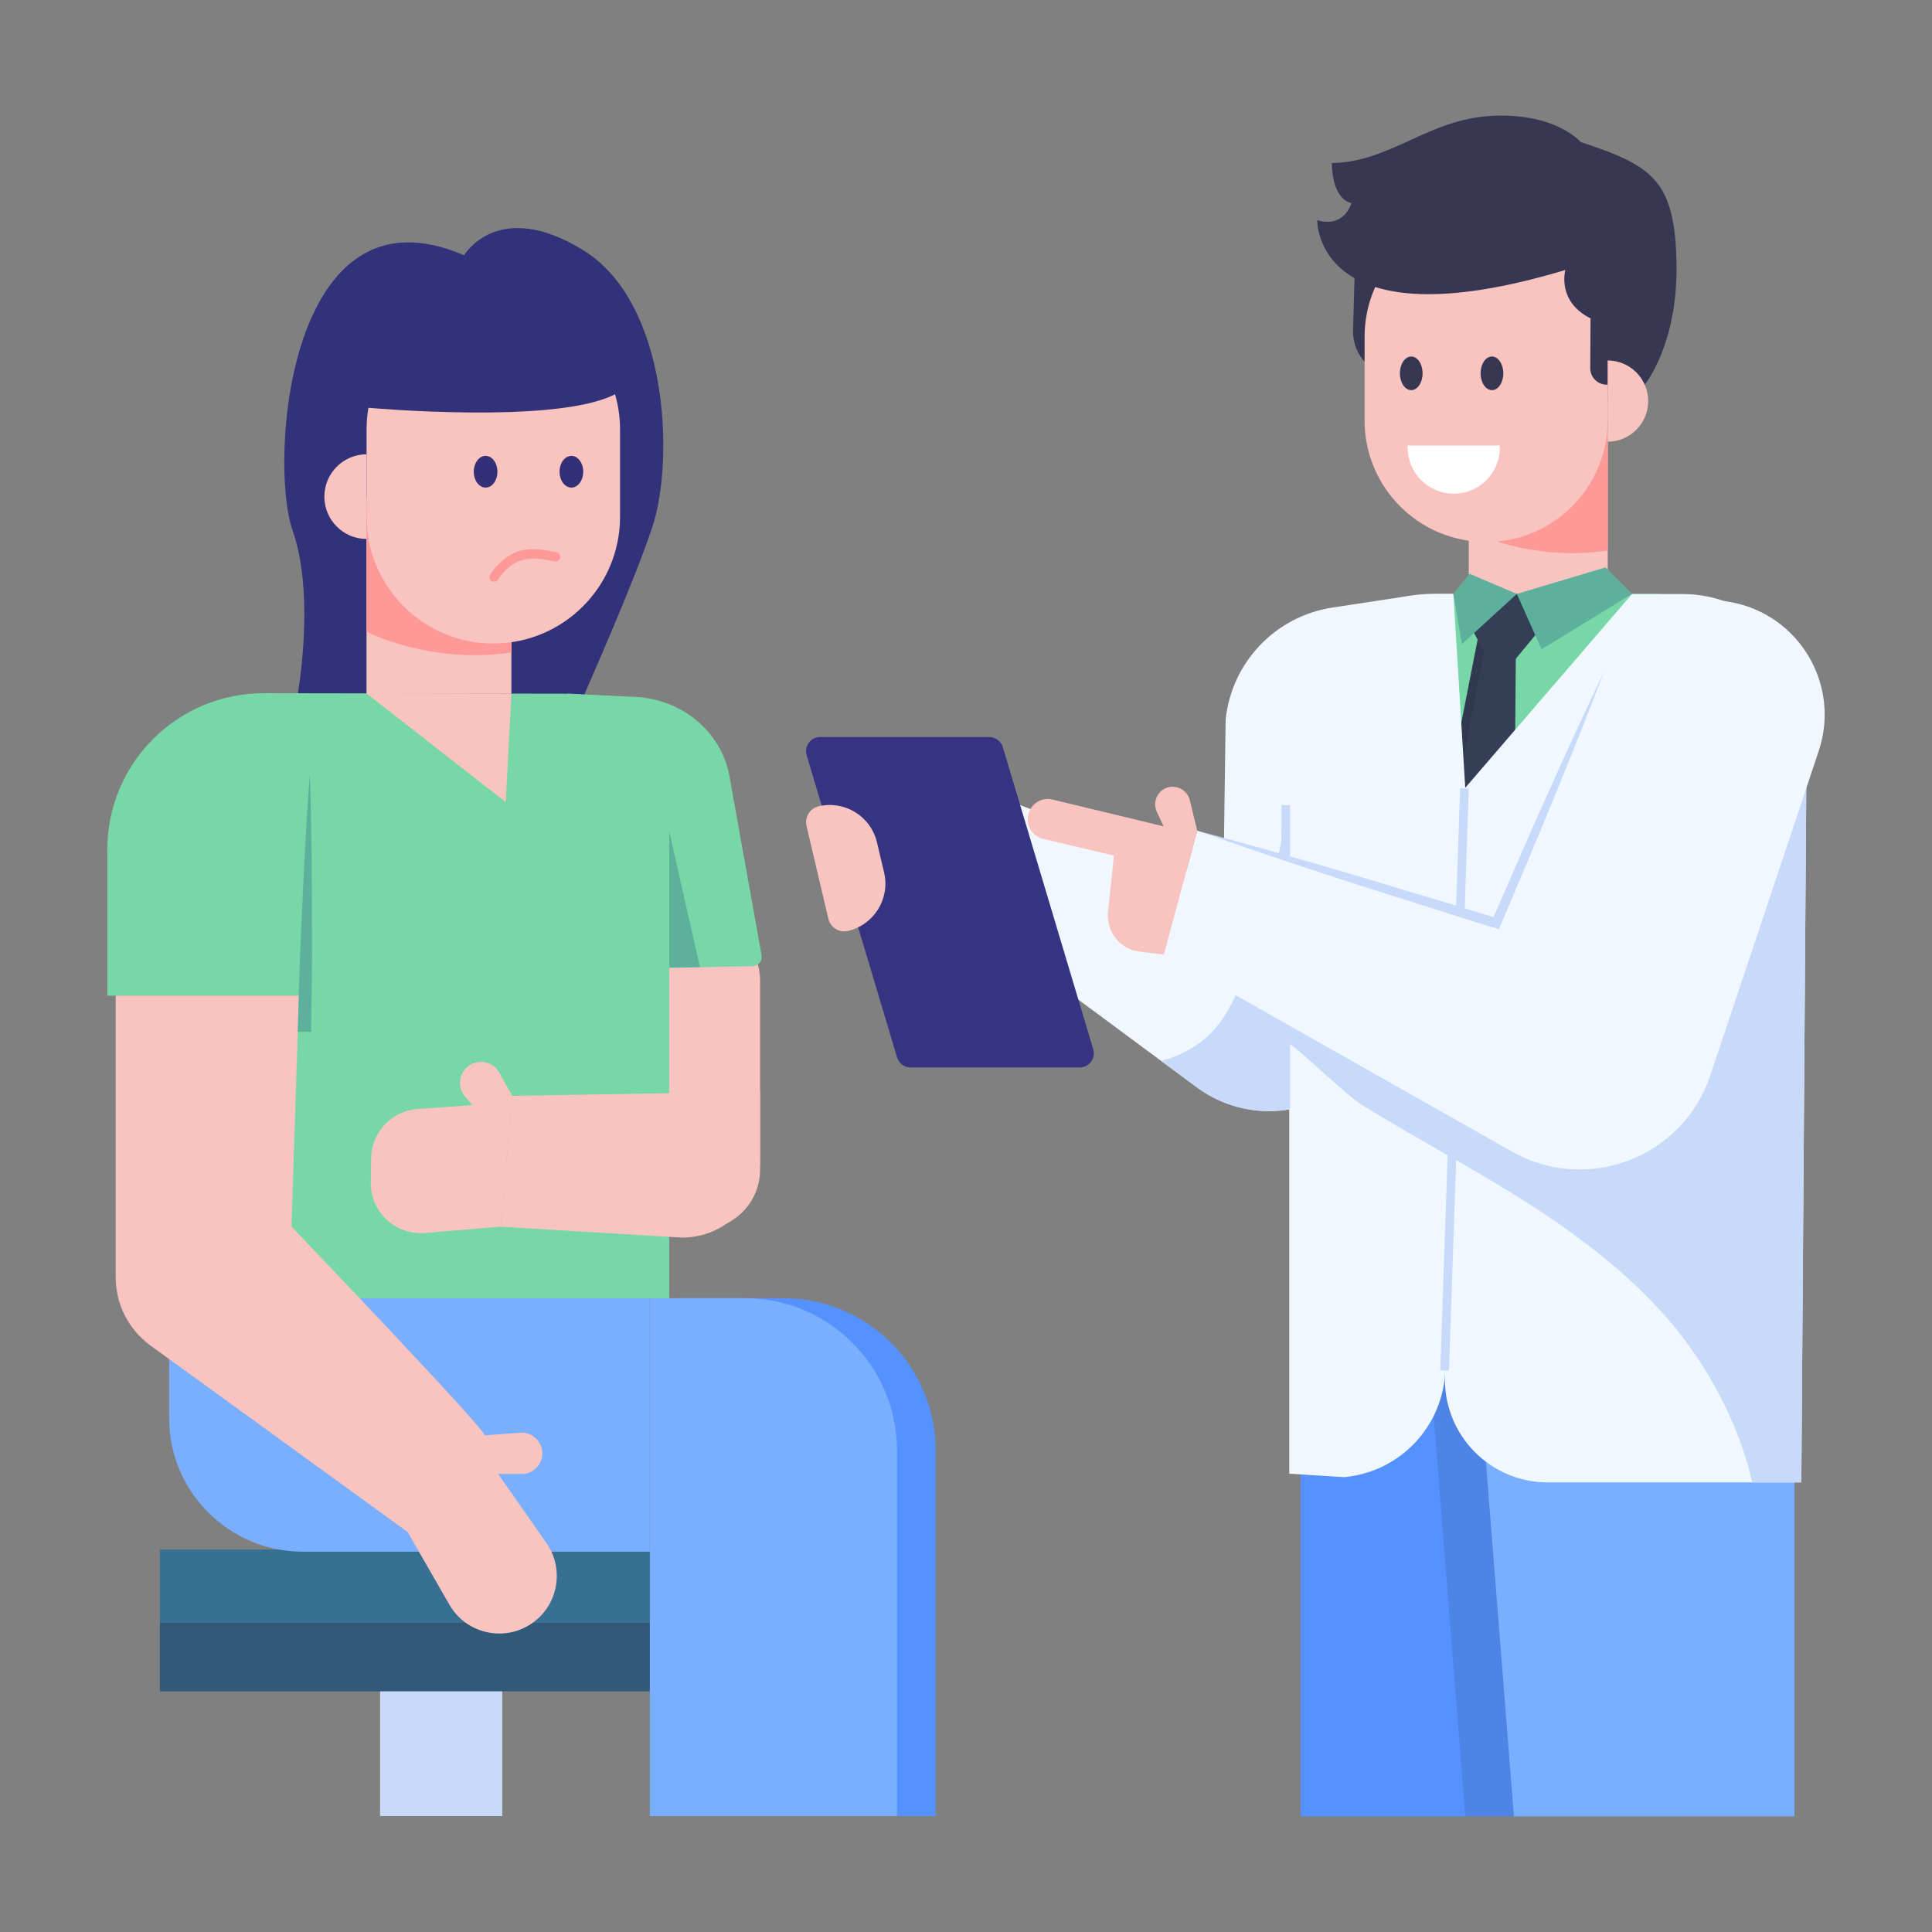 <svg id="Layer_1" enable-background="new 0 0 72 72" height="512" viewBox="0 0 72 72" width="512" xmlns="http://www.w3.org/2000/svg"><rect x="0" y="0" width="72" height="72" fill="#808080" stroke="none"/><g id="_x38_"><g><g><g><path d="m26.086 45.827h-0c-1.237 0-2.24-1.003-2.24-2.24v-7.037c0-1.237 1.003-2.24 2.24-2.24h0c1.237 0 2.24 1.003 2.24 2.24v7.037c0 1.237-1.003 2.24-2.24 2.24z" fill="#f9c4c0"/></g></g><g><g><g><g><g><g><path d="m14.165 61.981h4.553v5.698h-4.553z" fill="#c7dafa"/></g></g><g><g><path d="m24.257 57.746h-18.299v2.733h18.338v-2.729c-.013-0-.026-.004-.039-.004z" fill="#387094"/></g></g><g><g><path d="m5.959 60.478h18.338v2.553h-18.338z" fill="#315a79"/></g></g></g><g><g><g><path d="m29.201 48.381h-3.992v19.299h9.662v-13.622c-0-3.132-2.538-5.677-5.67-5.677z" fill="#5592ff"/></g></g><g><g><g><g><g><path d="m24.216 48.383v9.444h-12.929c-2.752 0-4.984-2.232-4.984-4.978v-4.466z" fill="#79affe"/></g></g></g><g><g><path d="m33.428 67.679v-13.622c0-3.132-2.538-5.677-5.67-5.677h-3.54v19.299z" fill="#79affe"/></g></g><g><g><g><path d="m11.1 25.851 10.441.581c.229-.572 2.023-4.543 2.775-6.809.816-2.487.599-8.348-2.583-10.3-3.182-1.958-4.439.191-4.439.191-6.563-2.844-7.283 7.698-6.39 10.255.738 2.108.353 5.102.197 6.081z" fill="#32327a"/></g></g><g><g><g><g><g><g><g><g><g><g><g><path d="m28.382 35.604c.036.209-.123.397-.332.404l-6.664.123-.253-1.047v-9.234l2.57.123c1.726.094 3.155 1.292 3.473 2.902z" fill="#78d7a6"/></g></g><g><g><path d="m24.942 48.383v-18.717c0-2.104-1.704-3.81-3.807-3.814l-11.132-.018c-2.05 0-3.699 1.655-3.699 3.699v18.85h18.639z" fill="#78d7a6"/></g></g></g></g></g><g><g><path d="m19.058 25.851-.21 4.04-5.201-4.057z" fill="#f9c4c0"/></g></g></g></g></g></g></g></g><g><g><g><path d="m13.659 19.621h5.4v6.23h-5.4z" fill="#f9c4c0"/></g></g><g><g><path d="m13.659 18.508 0 5.034s2.387 1.234 5.4.771v-5.806z" fill="#fd9997"/></g></g><g><g><path d="m23.107 16.009v3.249c0 2.607-2.11 4.723-4.723 4.723-2.607 0-4.723-2.116-4.723-4.723v-3.249c0-2.607 2.116-4.723 4.723-4.723 1.304 0 2.487.529 3.344 1.385.85.856 1.379 2.034 1.379 3.338z" fill="#f9c4c0"/></g></g><g><g><g><path d="m18.413 21.683c-.033 0-.066-.009-.095-.028-.082-.053-.105-.161-.052-.243.29-.447.681-.76 1.102-.88.468-.136.947-.037 1.371.047.095.019.157.111.138.206-.019.095-.108.151-.206.138-.385-.077-.822-.163-1.207-.054-.34.097-.66.357-.904.733-.034.052-.09.08-.147.08z" fill="#fd9997"/></g></g></g><g><g><ellipse cx="21.294" cy="17.58" fill="#333077" rx=".441" ry=".591"/></g></g><g><g><ellipse cx="18.097" cy="17.58" fill="#333077" rx=".441" ry=".591"/></g></g><g><g><path d="m13.659 16.93c-.868.004-1.571.709-1.571 1.578 0 .869.703 1.574 1.571 1.578z" fill="#f9c4c0"/></g></g><g><g><path d="m13.661 15.191s7.054.648 9.258-.498 0-3.033 0-3.033l-1.838-.809-4.258-1.078-3.162 1.078v4.339z" fill="#32327a"/></g></g></g></g></g></g></g><g><g><path d="m24.942 36.063v-5.073l1.144 5.052z" fill="#5db19c"/></g></g></g></g><g><g><path d="m18.065 53.494c-.035.232-2.883 3.592-2.883 3.592l-9.6-6.961c-.8-.596-1.27-1.529-1.27-2.525v-11.469l6.846.421-.295 9.161s7.201 7.522 7.201 7.782z" fill="#f9c4c0"/></g></g><g><g><path d="m11.378 37.108h-7.378v-5.45c0-3.217 2.608-5.824 5.824-5.824h0c.858 0 1.554.696 1.554 1.554v9.721z" fill="#78d7a6"/></g></g></g><g><g><path d="m11.595 38.454.005-.369c.008-1.028.038-2.055.027-3.084-.001-2.056-.009-4.113-.079-6.17-.156 2.053-.251 4.107-.338 6.161-.055 1.027-.068 2.055-.103 3.082l-.011.379z" fill="#5db19c"/></g></g><g><g><path d="m19.767 60.535-0.0 0c-1.031.664-2.408.33-3.019-.733l-1.563-2.718 2.883-3.592 1.319-.096c.467-.034.855.353.822.82-.028.402-.363.714-.766.714h-.876l1.797 2.576c.695.996.424 2.37-.597 3.028z" fill="#f9c4c0"/></g></g><g><g><path d="m28.326 40.683v2.531c0 1.606-1.302 2.908-2.908 2.908l-6.755-.406.42-4.877z" fill="#f9c4c0"/></g></g><g><g><path d="m19.086 40.837-.421 4.875-2.823.237c-1.099.092-2.038-.782-2.023-1.885l.012-.898c.013-.971.768-1.771 1.737-1.838l2.038-.142-.277-.323c-.304-.354-.231-.894.156-1.156.379-.256.896-.133 1.119.266z" fill="#f9c4c0"/></g></g></g><g><g><g><g><g><path d="m50.525 8.641-.1 3.682c-.012.454.163.893.484 1.214l0.0 0 1.685-3.084v-1.811z" fill="#373754"/></g></g><g><g><path d="m54.737 16.015h5.179v6.288h-5.179z" fill="#f9c4c0"/></g></g><g><g><path d="m54.737 14.947 0 4.829s2.29 1.184 5.179.74l-0-5.569z" fill="#fd9997"/></g></g><g><g><path d="m50.854 12.55v3.117c0 2.501 2.023 4.53 4.53 4.53 2.5 0 4.53-2.029 4.53-4.53v-3.117c0-2.5-2.029-4.53-4.53-4.53-1.25 0-2.386.507-3.207 1.329-.815.821-1.323 1.951-1.323 3.201z" fill="#f9c4c0"/></g></g><g><g><ellipse cx="55.601" cy="13.913" fill="#373754" rx=".423" ry=".627"/></g></g><g><g><ellipse cx="52.593" cy="13.913" fill="#373754" rx=".423" ry=".627"/></g></g><g><g><path d="m55.889 16.605c.001.025.007.048.007.074 0 .949-.769 1.718-1.718 1.718-.949 0-1.718-.769-1.718-1.718 0-.025.006-.049.007-.074z" fill="#fff"/></g></g><g><g><path d="m61.294 14.335s1.225-1.476 1.185-4.465c-.042-3.165-.904-3.697-3.568-4.575 0 0-.928-1.099-3.31-.978-2.383.121-3.786 1.729-5.966 1.759 0 0-.03 1.311.727 1.493 0 0-.242.939-1.272.636 0 0-.118 4.671 9.246 1.857 0 0-.333 1.167.939 1.803l-.011 1.853c-.002.355.296.638.65.617l.003-.902z" fill="#373754"/></g></g><g><g><path d="m59.916 13.433c.833.004 1.507.68 1.507 1.514 0 .834-.674 1.51-1.507 1.514z" fill="#f9c4c0"/></g></g></g><g><g><g><g><g><path d="m56.658 67.692.456-21.662-4.187.383-4.457.412v20.866z" fill="#5592ff"/></g></g></g><g opacity=".1"><g><g><path d="m56.658 67.692.456-21.662-4.187.383 1.68 21.279z"/></g></g></g><g><g><g><path d="m66.874 67.692v-22.171l-12.272-.824 1.818 22.996z" fill="#79affe"/></g></g></g><g><g><g><g><g><g><g><g><g><g><path d="m48.612 27.232v16.841h16.552v-18.421c0-1.943-1.575-3.517-3.517-3.517h-7.919c-2.825 0-5.116 2.279-5.116 5.098z" fill="#78d7a6"/></g></g></g><g><g><g><g><path d="m48.612 43.821h16.554v1.689h-16.554z"/></g></g></g></g><g><g><g><path d="m48.047 28.412v8.764c.197-.111.387-.252.565-.411v-8.353c0-.184-.123-.338-.283-.338-.154 0-.283.154-.283.338z" fill="#f2cf77"/></g></g></g><g><g><g><g><path d="m55.229 46.032h-3.292c-.295 0-.535-.241-.535-.536v-1.601c0-.295.24-.535.535-.535h3.292c.295 0 .535.24.535.535v1.601c0 .295-.24.536-.535.536zm-3.292-2.16-.024 1.624 3.316.024c.013 0 .024-.011.024-.024v-1.601z" fill="#fff"/></g></g></g></g></g></g><g><g><g><g><path d="m51.783 40.557 2.015 2.402 2.558-2.402.152-18.188h-1.153z" fill="#353e57"/></g></g></g><g opacity=".08"><g><g><path d="m51.786 40.557 2.01 2.4.313-.296-1.945-2.323 3.523-17.967h-.331z"/></g></g></g></g><g><g><g><path d="m54.146 22.134 1.714 3.176 2.627-3.176z" fill="#353e57"/></g></g></g><g><g><g><path d="m60.821 22.133-.987-.989-3.306.989.922 2.063z" fill="#5db19c"/></g></g></g><g><g><g><path d="m54.482 24.004 2.046-1.871-1.762-.751-.606.751z" fill="#5db19c"/></g></g></g></g></g></g></g><g><g><g><path d="m53.848 51.357c-.03 2.139 1.696 3.887 3.827 3.887h9.455l.195-27.426.008-.788v-.24c.023-2.566-2.056-4.652-4.622-4.652h-1.891l-6.213 7.219-.007.008-.255 7.556-.218 6.236-.27 8.014z" fill="#f1f7ff"/></g></g></g><g><g><path d="m37.647 35.374 5.628 4.165 1.328.983c.938.69 2.064.975 3.152.863.113-.015.218-.03.323-.045.668-.112 1.306-.383 1.876-.795.09-.068.18-.143.27-.218l1.928-1.636.42-16.493-2.911.443c-2.124.323-3.759 2.033-3.985 4.172l-.083 6.093-7.579-2.904z" fill="#f1f7ff"/></g></g><g><g><path d="m43.275 39.539 1.328.983c.938.69 2.064.975 3.152.863.113-.015.218-.03.323-.045.668-.112 1.306-.383 1.876-.795.09-.21.158-.428.21-.645.248-.998.158-2.056-.038-3.069-.383-2.026-1.186-3.985-2.334-5.703-.315 1.688-.758 3.339-1.336 4.952-.33.915-.72 1.846-1.426 2.514-.488.458-1.103.765-1.756.945z" fill="#c7dafa"/></g></g><g><g><g><path d="m48.047 27.51v27.411l2.049.128c2.086-.195 3.692-1.898 3.767-3.992l.27-7.901.21-6.236h.008l.255-7.556-.443-7.234h-.743c-2.964 0-5.373 2.409-5.373 5.38z" fill="#f1f7ff"/></g></g></g><g><g><g><path d="m43.377 40.049h21.71v.324h-21.71z" fill="#c7dafa" transform="matrix(.034 -.999 .999 .034 12.192 93.039)"/></g></g></g><g><g><g><path d="m47.755 30.002v11.383c.113-.015.218-.03.323-.045v-11.338z" fill="#c7dafa"/></g></g></g></g></g></g><g><g><path d="m33.936 39.78h6.3c.353 0 .606-.34.505-.678l-3.369-11.258c-.067-.223-.272-.376-.505-.376h-6.3c-.353 0-.606.34-.505.678l3.369 11.258c.067.223.272.376.505.376z" fill="#363383"/></g></g><g><g><path d="m30.056 30.779.815 3.462c.077.327.404.529.731.452h0c.972-.229 1.575-1.202 1.346-2.174l-.265-1.125c-.229-.972-1.202-1.575-2.174-1.346l-0.0 0c-.327.077-.529.404-.452.731z" fill="#f9c4c0"/></g></g><g><g><path d="m48.047 38.181v.705c.023.022.053.045.083.068.608.443 2.033 1.861 2.679 2.259 1.088.668 2.206 1.298 3.317 1.944h.008c.42.248.84.488 1.261.735 2.476 1.471 4.907 3.114 6.791 5.298 1.403 1.628 2.626 3.842 3.114 6.056h1.831l.195-27.426.008-.788c-.615-.188-1.351-.06-1.974.188-2.521 1.028-4.067 3.512-5.875 5.545-1.471 1.651-3.212 3.054-5.133 4.157h-.008c-.383.233-.78.443-1.178.638-1.223.608-3.272.045-4.585.413-.203.06-.39.128-.533.21z" fill="#c7dafa"/></g></g><g><g><path d="m59.813 24.953-4.054 9.453-11.144-3.448-1.241 4.615 12.973 7.343c2.808 1.589 6.368.222 7.391-2.838l4.041-12.092c.823-2.463-.728-5.084-3.283-5.548l-0-0c-1.956-.355-3.898.688-4.682 2.515z" fill="#f1f7ff"/></g></g><g><g><path d="m59.813 24.953c-.733 1.551-1.457 3.106-2.153 4.672-.711 1.56-1.378 3.14-2.069 4.708l.222-.103c-.925-.299-1.859-.568-2.789-.853l-2.793-.84c-1.866-.547-3.737-1.077-5.616-1.58 1.835.646 3.678 1.266 5.527 1.868l2.779.884c.928.289 1.851.595 2.783.871l.16.047.063-.15c.66-1.582 1.345-3.154 1.985-4.745.655-1.584 1.282-3.181 1.901-4.781z" fill="#c7dafa"/></g></g><g><g><path d="m47.747 31.06c.015.023.03.045.045.068.022-.165.053-.338.083-.503z" fill="#c7dafa"/></g></g><g><g><path d="m38.3 30.534c0 .345.24.653.578.728l2.634.623-.218 2.101c-.075.735.45 1.396 1.178 1.478l.9.112 1.246-4.615-.278-1.141c-.098-.398-.533-.608-.908-.443-.24.113-.383.345-.383.593 0 .098.022.188.06.278l.255.548c-.173-.045-2.731-.66-4.142-.998-.473-.12-.923.248-.923.735z" fill="#f9c4c0"/></g></g></g></g></g></svg>